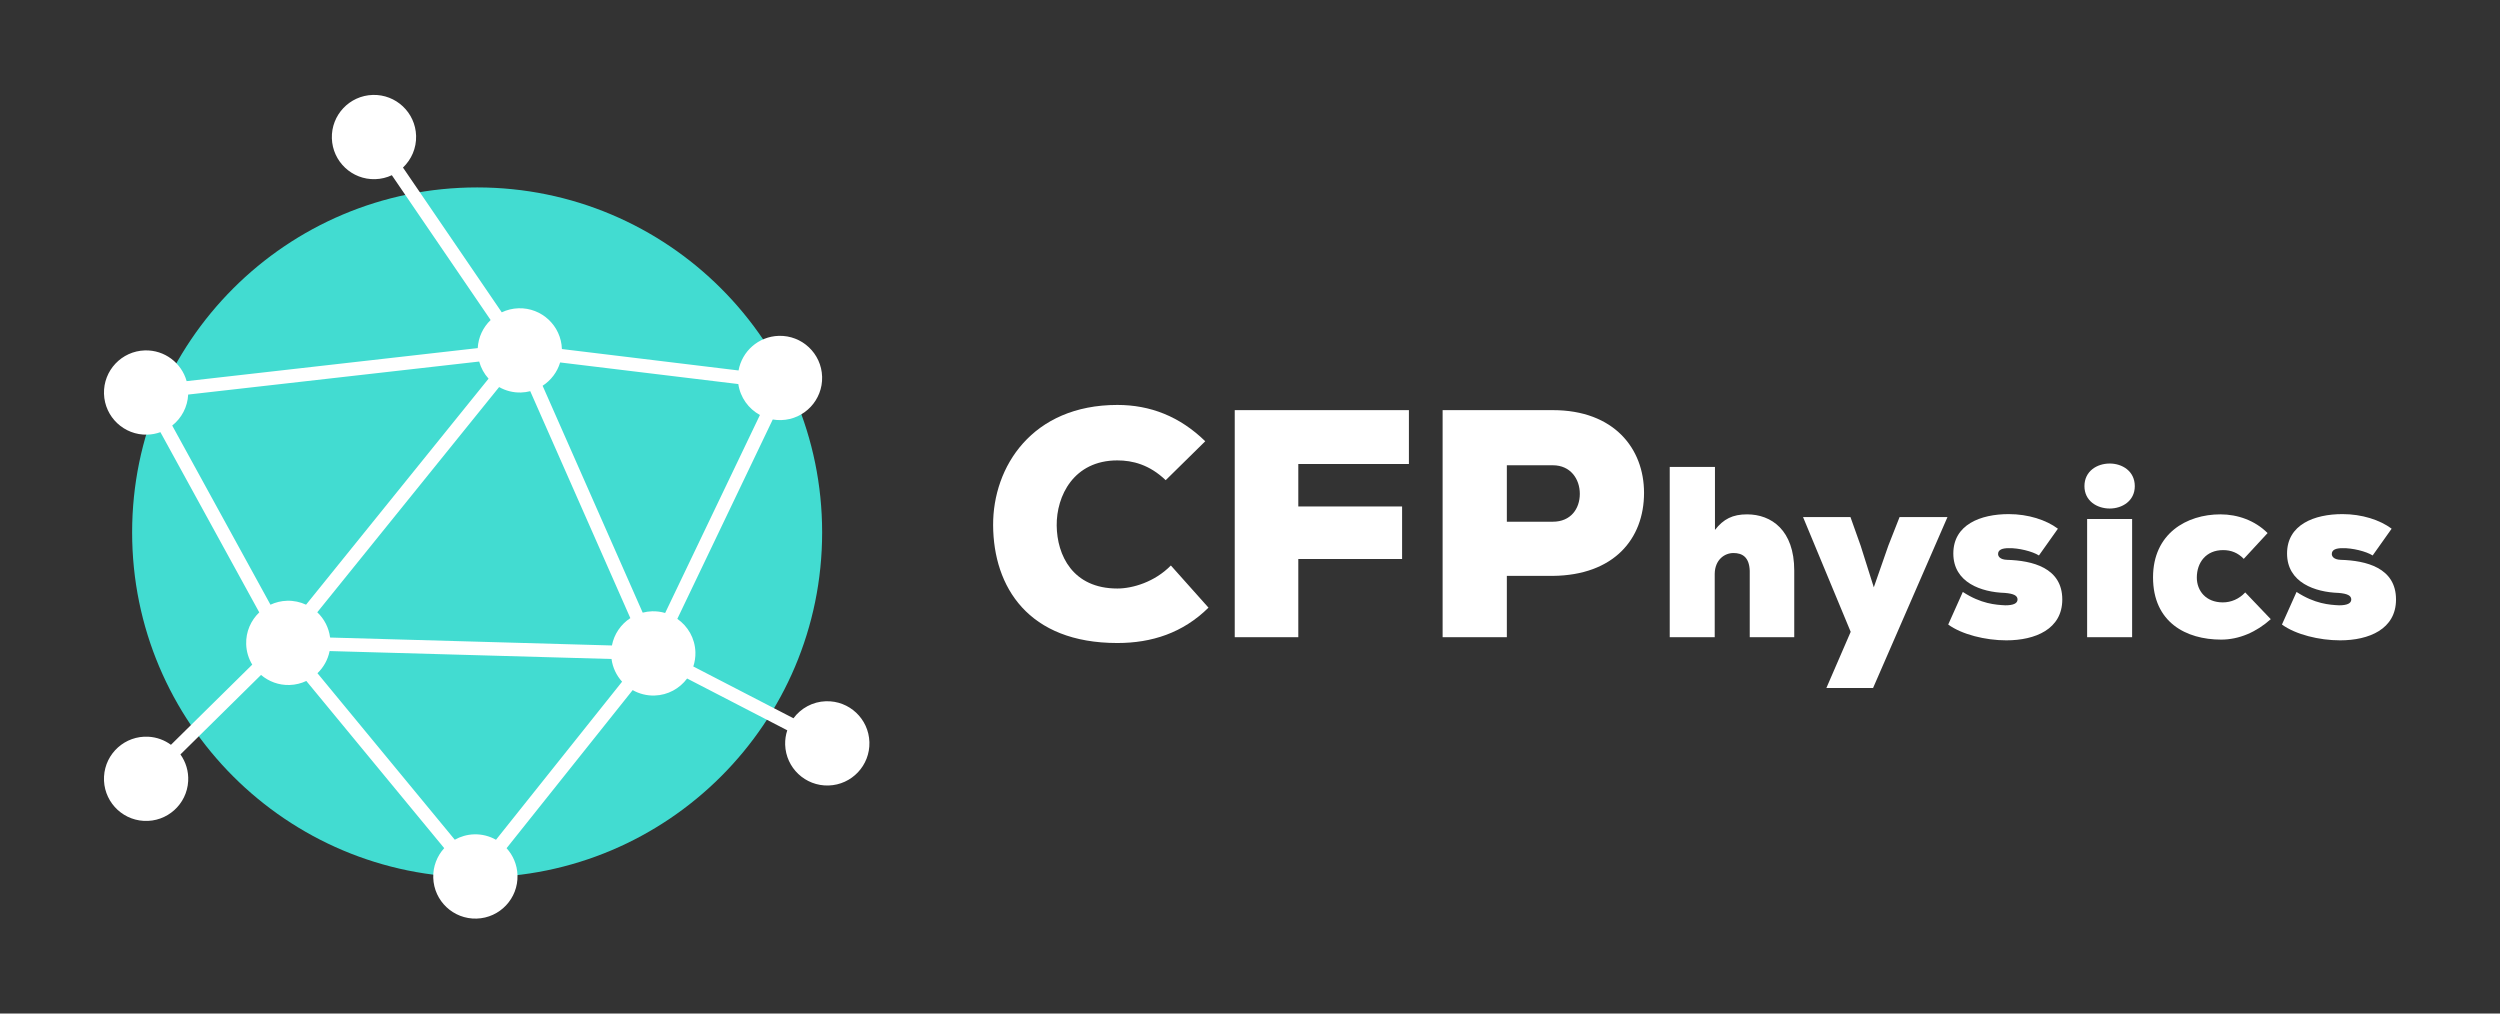 <?xml version="1.0" encoding="UTF-8"?><svg id="Layer_1" xmlns="http://www.w3.org/2000/svg" width="370" height="150" viewBox="0 0 370 150"><rect x="0" y="0" width="370" height="150" fill="#333333" stroke="none"/><g isolation="isolate"><path d="m178.857,89.934c-3.792,3.744-8.401,5.232-13.489,5.232-13.201,0-18.337-8.305-18.386-17.426-.048-8.641,5.761-17.81,18.386-17.81,4.849,0,9.217,1.68,13.009,5.376l-5.856,5.761c-2.4-2.304-4.896-2.928-7.153-2.928-6.48,0-9.025,5.28-8.977,9.649.048,4.368,2.352,9.312,8.977,9.312,2.256,0,5.521-.96,7.921-3.408l5.568,6.241Z" fill="#fff"/><path d="m182.741,94.302v-33.603h25.778v7.969h-16.37v6.289h15.361v7.777h-15.361v11.569h-9.409Z" fill="#fff"/><path d="m223.013,85.23v9.073h-9.505v-33.603h16.321c9.025,0,13.489,5.665,13.489,12.241,0,6.865-4.512,12.193-13.489,12.289h-6.816Zm0-8.017h6.816c2.641,0,3.984-1.92,3.984-4.128,0-2.208-1.392-4.225-3.984-4.225h-6.816v8.353Z" fill="#fff"/></g><g isolation="isolate"><path d="m253.814,69.106v9.323c1.26-1.62,2.627-2.304,4.751-2.304,3.6,0,6.983,2.34,6.983,8.315v9.863h-6.587v-9.827c-.072-2.016-1.08-2.628-2.412-2.628-1.296,0-2.735.972-2.771,3.06v9.395h-6.659v-25.197h6.695Z" fill="#fff"/><path d="m288.228,76.521l-11.015,25.305h-6.911l3.6-8.315-7.055-16.99h7.019l1.512,4.248,1.944,6.155,2.16-6.191,1.656-4.211h7.091Z" fill="#fff"/><path d="m290.497,87.607c2.7,1.764,4.859,1.908,6.299,1.98,1.188,0,1.799-.288,1.799-.864,0-.576-.576-.864-1.872-.972-3.456-.108-7.631-1.512-7.631-5.831,0-4.284,4.031-5.832,8.207-5.832,2.879,0,5.543.864,7.271,2.16l-2.808,3.96c-.972-.612-3.024-1.116-4.463-1.08-.936,0-1.584.216-1.584.864,0,.324.252.828,1.332.864,3.708.108,8.171,1.152,8.171,5.868,0,4.391-3.996,6.047-8.279,6.047-3.095,0-6.587-.864-8.603-2.339l2.16-4.824Z" fill="#fff"/><path d="m312.241,68.602c1.835,0,3.708,1.116,3.708,3.348,0,2.195-1.872,3.312-3.708,3.312-1.872,0-3.744-1.116-3.744-3.312,0-2.232,1.872-3.348,3.744-3.348Zm3.312,25.701v-17.494h-6.659v17.494h6.659Z" fill="#fff"/><path d="m336.071,91.639c-2.124,1.908-4.679,3.023-7.343,3.023-5.184,0-10.079-2.556-10.079-9.215,0-6.479,4.968-9.323,9.971-9.323,2.556,0,5.112.9,6.983,2.771l-3.527,3.816c-.864-.9-1.872-1.296-3.06-1.296-2.52,0-3.887,1.835-3.887,4.067,0,1.944,1.332,3.671,3.852,3.671,1.224,0,2.412-.504,3.312-1.476l3.779,3.959Z" fill="#fff"/><path d="m339.889,87.607c2.7,1.764,4.859,1.908,6.299,1.98,1.188,0,1.799-.288,1.799-.864,0-.576-.576-.864-1.872-.972-3.456-.108-7.631-1.512-7.631-5.831,0-4.284,4.031-5.832,8.207-5.832,2.879,0,5.543.864,7.271,2.16l-2.808,3.96c-.972-.612-3.024-1.116-4.463-1.08-.936,0-1.584.216-1.584.864,0,.324.252.828,1.332.864,3.708.108,8.171,1.152,8.171,5.868,0,4.391-3.996,6.047-8.279,6.047-3.095,0-6.587-.864-8.603-2.339l2.16-4.824Z" fill="#fff"/></g><circle cx="70.616" cy="78.8" r="51.061" fill="#42dcd1"/><path d="m122.25,103.783c-1.984.059-3.719,1.042-4.818,2.52l-14.822-7.664c.218-.667.334-1.38.311-2.122-.062-2.053-1.112-3.838-2.677-4.928l14.123-29.505c.408.071.83.102,1.26.089,3.443-.103,6.15-2.978,6.047-6.42-.103-3.443-2.978-6.15-6.42-6.047-2.999.09-5.438,2.283-5.949,5.122l-26.144-3.171c-.11-3.436-2.981-6.136-6.419-6.033-.889.027-1.727.241-2.482.599l-14.619-21.425c1.24-1.18,1.997-2.857,1.942-4.702-.103-3.443-2.978-6.15-6.42-6.047-3.443.103-6.15,2.978-6.047,6.42s2.978,6.15,6.42,6.047c.879-.026,1.708-.235,2.456-.586l14.623,21.432c-1.109,1.065-1.824,2.53-1.91,4.157l-43.082,4.889c-.755-2.694-3.262-4.635-6.185-4.548-3.443.103-6.15,2.978-6.047,6.42s2.978,6.15,6.42,6.047c.677-.02,1.325-.151,1.929-.369l14.632,26.675c-1.237,1.179-1.992,2.854-1.937,4.698.033,1.112.359,2.145.896,3.033l-12.03,11.866c-.941-.689-2.083-1.126-3.335-1.195-3.439-.189-6.381,2.445-6.57,5.885-.189,3.439,2.446,6.38,5.885,6.57,3.439.189,6.38-2.445,6.57-5.885.081-1.467-.356-2.84-1.145-3.951l11.927-11.765c1.136.967,2.615,1.537,4.223,1.489.887-.027,1.724-.24,2.479-.597l20.409,24.744c-1.049,1.154-1.672,2.697-1.622,4.379.103,3.443,2.978,6.15,6.421,6.047,3.443-.103,6.15-2.978,6.047-6.42-.046-1.544-.653-2.938-1.616-3.999l18.662-23.397c.956.539,2.063.838,3.239.803,1.984-.059,3.719-1.042,4.818-2.52l14.822,7.664c-.218.667-.334,1.38-.311,2.123.103,3.443,2.978,6.15,6.421,6.047,3.443-.103,6.15-2.978,6.047-6.42-.103-3.443-2.978-6.15-6.421-6.047Zm-73.394-9.426c-.186-1.471-.88-2.777-1.898-3.741l26.913-33.33c.957.54,2.065.84,3.244.805.47-.014.924-.084,1.361-.196l14.815,33.585c-1.398.911-2.403,2.361-2.725,4.05l-41.71-1.174Zm49.587-3.636c-.615-.18-1.266-.271-1.942-.251-.477.014-.938.087-1.381.202l-14.813-33.58c1.235-.799,2.166-2.017,2.594-3.45l26.371,3.198c.288,1.99,1.511,3.66,3.198,4.577l-14.027,29.304ZM25.487,62.983c1.374-1.087,2.274-2.735,2.362-4.588l43.07-4.887c.262.958.743,1.821,1.388,2.533l-27.012,33.453c-.854-.397-1.807-.612-2.812-.582-.877.026-1.706.234-2.453.584l-14.543-26.512Zm23.296,33.374l41.722,1.173c.171,1.289.736,2.447,1.564,3.359l-18.662,23.397c-.956-.539-2.062-.838-3.239-.803-1.04.031-2.011.319-2.86.795l-20.324-24.641c.906-.87,1.547-2.006,1.799-3.281Z" fill="#fff"/></svg>